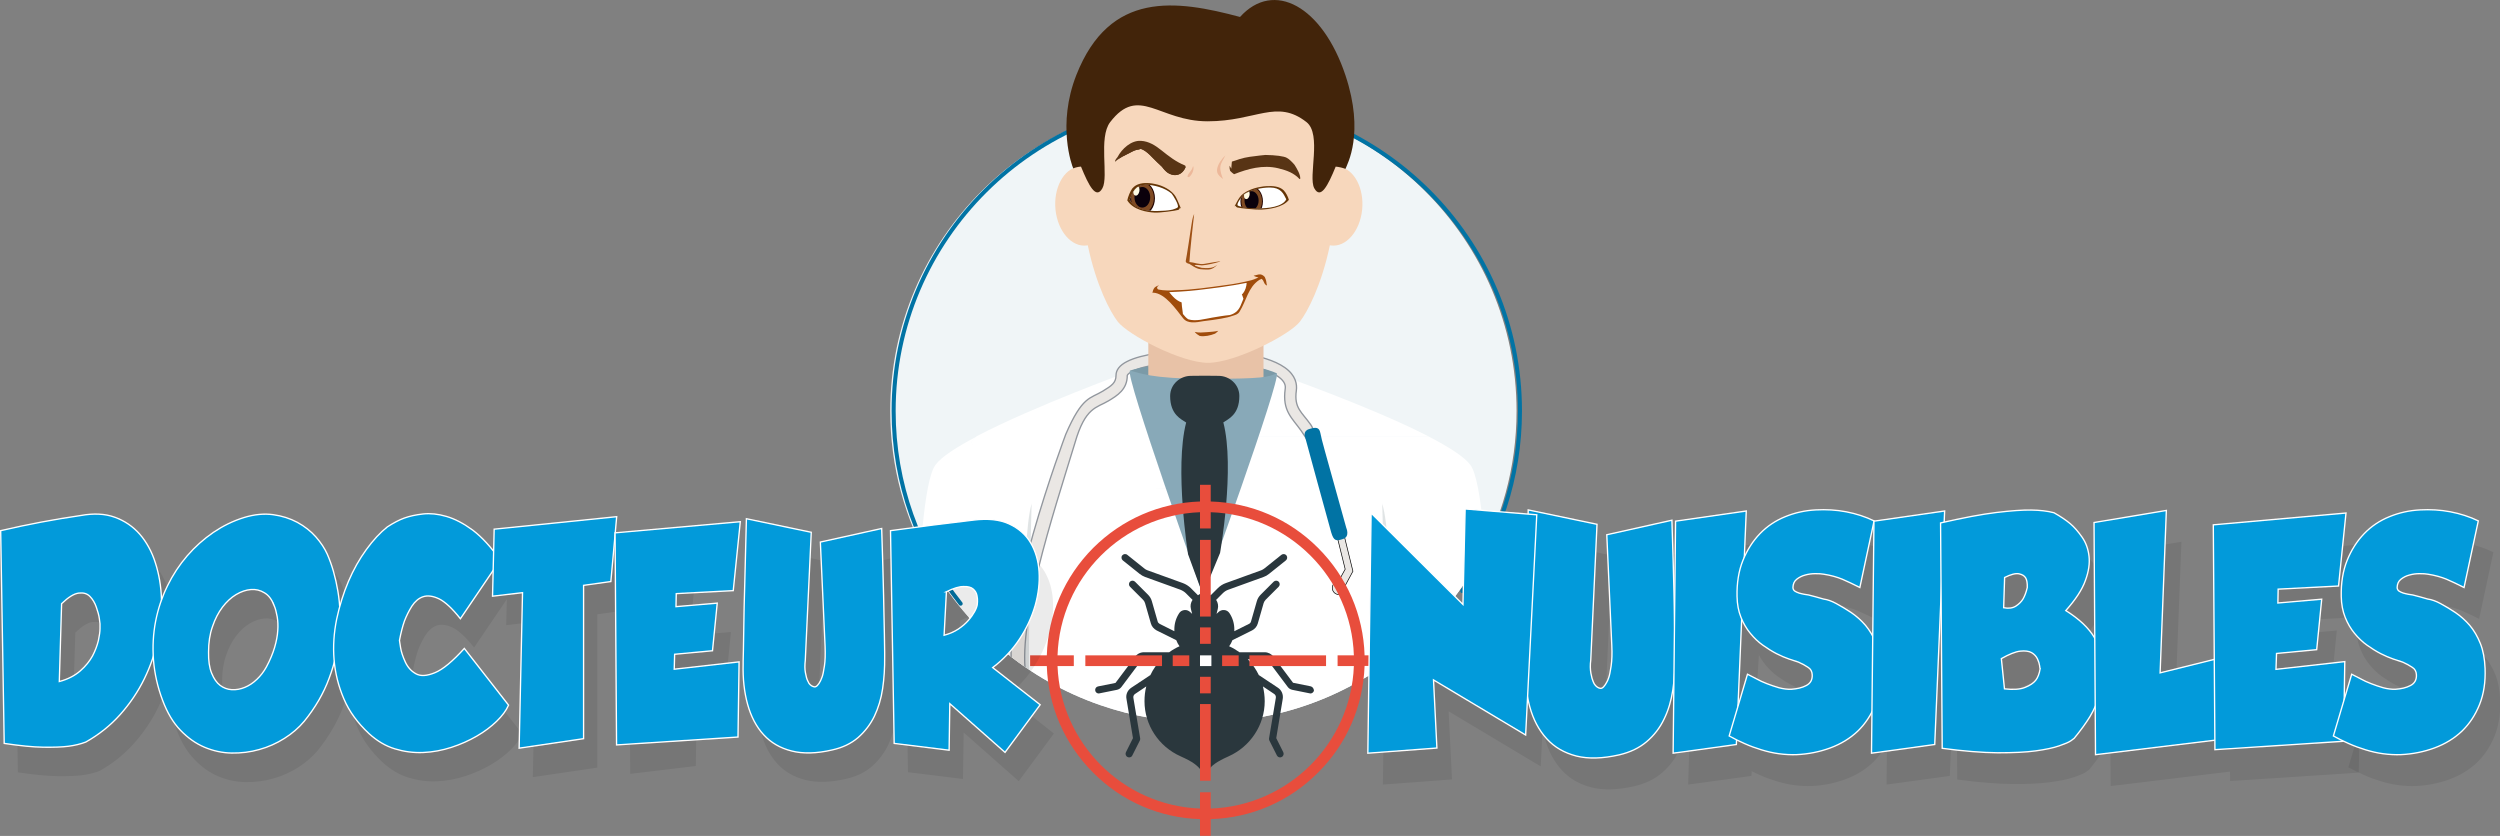 <svg enable-background="new 0 0 1842.5 616.1" viewBox="0 0 1842.5 616.1" xmlns="http://www.w3.org/2000/svg" xmlns:xlink="http://www.w3.org/1999/xlink"><rect x="0" y="0" width="1842.5" height="616.1" fill="#808080" stroke="none"/><clipPath id="a"><path d="m656.1 302.9c0-126.8 103.3-229.5 230.8-229.5s230.8 102.8 230.8 229.5c0 41.6-11.1 80.7-30.6 114.4-30.5 52.6-81.3 92.1-141.8 107.7-18.7 4.8-38.2 7.4-58.4 7.4-26.7 0-52.4-4.5-76.2-12.8-53-18.4-97.2-55.6-124.5-103.4-19.2-33.5-30.1-72.1-30.1-113.3"/></clipPath><clipPath id="b"><path d="m832.6 147.1c2.2-5.6 4.1-10.7 11.7-10.9 6.1-.1 14.4 2.3 19.2 6.5 1 1.2 5.9 8.9 4.4 10.2-.6.6-3.2 1.4-3.8 1.6-3.5.8-7.4.9-11 1-6.7.2-17.6-1.3-20.5-8.4z"/></clipPath><clipPath id="c"><path d="m927.3 153.5c-3.6-.1-7.6-.1-11.1-.8-.6-.1-3.3-.8-3.9-1.2-1.5-1.1 3.4-7.2 4.4-8.2 4.8-3.3 13.3-5.2 19.4-5.1 7.8.1 9.7 4.2 11.9 8.7-2.8 5.6-13.9 6.8-20.7 6.6z"/></clipPath><path d="m656.1 302.9c0-126.8 103.3-229.5 230.8-229.5s230.8 102.8 230.8 229.5c0 41.6-11.1 80.7-30.6 114.4-30.5 52.6-81.3 92.1-141.8 107.7-18.7 4.8-38.2 7.4-58.4 7.4-26.7 0-52.4-4.5-76.2-12.8-53-18.4-97.2-55.6-124.5-103.4-19.2-33.5-30.1-72.1-30.1-113.3" fill="#f0f5f7"/><g clip-path="url(#a)"><path d="m846.2 321.4h206.2z" fill="none"/><path d="m730.7 363.1 128.5-3-13-38.7h206.2c-42.8-22-112-46.1-112-46.1l-45.3 31.7-61.6-33.6s-70.4 25.5-113.5 48l-4.2 4.3z" fill="#fff"/><path d="m1097.4 467.6c-1.5-54.6-5.1-113.1-13.7-124.9-4.4-6-16.2-13.5-31.2-21.2h-206.2l13 38.7-129.7-6.4-13.6-28 4.2-4.3c-14.9 7.8-26.5 15.2-30.8 21.2-8.5 11.7-12.2 69.5-13.7 123.7l106.3 79.9 23.3 23.1h80.4.7 106.5v-16.4z" fill="#fff"/><path d="m754.7 524.9s-2.5-126.3 5.6-153.6c0 0-3.5 123-1.2 153.6z" fill="#c3cbcd" opacity=".5"/><path d="m1024.7 524.9s2.7-126.3-6-153.6c0 0 3.8 123 1.3 153.6z" fill="#c3cbcd" opacity=".5"/><path d="m959.2 317.8c3.2 4.6 6.5 10 9.2 16.7 3 .1.6.2 3.5.2-3.2-9.2-2-16.1-5.9-21.7-6.6-9.4-12.4-12.1-10.6-25.2.6-4.5-.3-11.1-8.5-16.9-15.3-10.8-46.4-12.5-59-12.7-24.3-.4-46.9 2.8-57.4 8.3-5.3 2.7-8 6.2-8 10.2 0 5.4-3.2 7.6-9.8 11.6-9.2 5.6-15 3.5-27.2 31.7 0 0-51.7 137.2-38.1 178.6l9.1 2.3c-7.6-40.6 19.4-120.9 35.7-174.4 7.7-26.7 16-25.8 24.8-31.1 6.5-3.9 13.8-8.4 13.8-18.7 0-.2.6-1.4 3.5-2.9 9.3-4.8 30.7-7.8 53.4-7.4 24.8.4 45.1 4.6 54.4 11.2 5.2 3.7 5.4 6.9 5.1 9-2.3 16.4 5.2 21.5 12 31.2z" fill="#eae7e4" stroke="#91969d" stroke-miterlimit="10"/><path d="m891.5 287.5c-44.7 0-58.8-14.3-58.8-14.3s16.4-6.6 60.9-6.2c30.9.2 47.4 8.1 47.4 8.1s-4.9 12.4-49.5 12.4z" fill="#7b9aa7"/><path d="m846.3 248.9h84.9v43.2h-84.9z" fill="#e8c2a7"/><path d="m941 275.1c-6.5 2.8-9.3 4.1-51.6 4.1-42.4 0-49.5-4.6-56.6-6-4.3 2.3 53.8 165 53.8 165s57.4-157.8 54.4-163.1z" fill="#88a9b8"/><path d="m913.4 291.9c0-8.8-7.5-14.9-15.3-14.9-4.5 0-9.1-.1-10.1-.1h-.1-.1c-1 0-5.6.1-10.1.1-7.8 0-15.3 6.1-15.3 14.9 0 13.9 8.4 17.1 11.8 19.5-8.7 33.5 1.4 97.1 1.4 97.1l10.9 29.7 12.7-30.7s11.1-62.7 2.4-96.2c3.4-2.4 11.8-5.5 11.8-19.4z" fill="#2a373d"/><path d="m985.5 395.6 5.9 23.9-4.7 8.5.8 4.8 3.9-1.2 5.7-10.6-6.6-26.9z" fill="#eae7e4" stroke="#000" stroke-miterlimit="10" stroke-width=".5"/><path d="m961.8 321.9s-1.7-4.3 3.1-5.7c4.7-1.4 7.3-1.6 8.2 2.9 1.7 8.1.9 4.2 19.1 69.9 0 0 2.9 6.5-2.3 8.2-5.2 1.8-6.9 1.5-8.8-4.8-1.8-6.1-19.3-70.5-19.3-70.5z" fill="#0173a4"/><circle cx="986.8" cy="433.3" fill="#eae7e4" r="4.9" stroke="#000" stroke-miterlimit="10" stroke-width=".5"/></g><path d="m708 444.9c-31-39.1-49.4-88.4-49.4-142 0-126.8 103.3-229.5 230.8-229.5s230.8 102.8 230.8 229.5c0 49.4-15.7 95.2-42.5 132.7" fill="none" stroke="#0173a4" stroke-linecap="round" stroke-miterlimit="10" stroke-width="3"/><path d="m986.8 122.8c-.6-.1-1.2-.1-1.8-.1-3.1-93.5-58.1-106.3-94.7-106.3-36.7 0-90.4 12.8-93.5 106.3-.6 0-1.2 0-1.8.1-11.1 1.5-18.7 15.8-17.1 31.8 1.7 16 12 27.8 23.1 26.3.2 0 .5-.1.7-.1 6.2 29.7 16.6 49.2 22.1 56.3 7.6 9.7 46.6 30.3 66.5 30.3 20 0 60.2-20.6 67.7-30.3 5.5-7.1 15.9-26.6 22.1-56.3.2 0 .5.1.7.1 11.1 1.5 21.4-10.2 23.1-26.3 1.6-16-6-30.2-17.1-31.8z" fill="#f7d7bc"/><path d="m885.8 195.6c4.7-.4 9-1.5 13.4-2.8 0 0 .1-.1.1-.1.3-.4-8 1.1-11.9 1.8-3.6.6-7.2-1.1-10.8-1.4.4-8.4 2.9-30 3.5-35.5-1.5 3.3-1.7 6.5-2.3 10-.4 2.8-3.2 21.5-3.9 24.7-.3 1.5 2.3 2.2 2.5 2.1 5.3 3.5 6.7 4.1 10.9 4.2 3.5.1 5.9.6 9.8-3.4-2.2 1.4-3.5 2.9-11.4 2.2-.6-.1-5.3-1.4-5.2-1.9.3-.6 4.9.1 5.3.1z" fill="#9e5116"/><path d="m954.1 121.5c-1.6-1.9-4-4.3-5.6-5.1-2-1.3-8.6-2.1-15.9-2.2-1.3.1-2.6.2-3.9.4-5 .6-10.2 1.1-15 2.6-1.9.6-3.8 1.4-5.8 1.9-.2 1.5-.4 4.5-.4 5.2-.1-.1-.1-.2-.2-.3-.3-.6-.7-1.3-1.1-1.9-.1 1.3 0 2.6.4 3.8.9.9 1.8 1.8 2.9 2.5 10.2-4 21.2-7.1 32.5-4.4 6.6 1.6 11.6 3.5 15.8 8 .2-.1.4-.2.5-.3.1-3.2-2.4-7.3-4.2-10.2z" fill="#583415"/><path d="m899.4 123.1c.2-3.1 2.5-5.8 3.7-8.6-2.6 2.6-5.6 6.4-6.1 10.2-.5 3.5 1.9 5.3 4.4 7.3-1.1-2.9-2.2-5.7-2-8.9z" fill="#edb89a"/><path d="m832.3 147.4c.1-.4-.1-.9-.5-1.2 1.6-3.7 4.2-7.5 7.6-8.7 4.4-1.6 9.5-1.3 14-.3 8.2 1.7 11.9 6.9 15.4 13.4.3 3.4-.9 3.9-4.5 4.3s-7.3.7-11 .5c-2.3-.1-13.8-1.4-18.8-4.3 0-.1 0-.1-.1-.2-.3-.7-2-2.1-2.2-3 .1-.3.1-.4.1-.5z" fill="#fbd0b4"/><path d="m830.8 147.7c4.4 7.1 14.6 8.7 20.2 9 3.5.2 15.2-1.3 17.4-2 .1 0 .1-.1.2-.1.6-.4.9-1 .9-1.6.1.2 1 .9.8.5-1.3-2.8-2.3-5.8-3.8-8.5-2.9-4.9-9.5-8.3-15.3-9.4-1.3-.3-2.7-.5-4-.6-4.6-.4-9.7.2-12.7 3.9-1.5 2-3.2 6.1-3.7 8.8z" fill="#653506"/><path d="m832.6 147.1c2.2-5.6 4.1-10.7 11.7-10.9 6.1-.1 14.4 2.3 19.2 6.5 1 1.2 5.9 8.9 4.4 10.2-.6.6-3.2 1.4-3.8 1.6-3.5.8-7.4.9-11 1-6.7.2-17.6-1.3-20.5-8.4z" fill="#fff"/><g clip-path="url(#b)"><ellipse cx="842" cy="146.1" fill="#220300" rx="9.2" ry="12.1"/><ellipse cx="842" cy="145.9" fill="#7f4a23" rx="8.4" ry="11.1"/><ellipse cx="841.9" cy="145.4" fill="#0a000b" rx="5.8" ry="7.6"/><ellipse cx="837.6" cy="140.4" fill="#fffae2" rx="3.5" ry="2.2" transform="matrix(.216 -.976 .976 .216 519.582 927.885)"/><g fill="#7f4a23"><path d="m846.5 151.5c-5.5 5.9-10.9 1.3-11.1-5.5 0-.2-1.2.9-1.2 1 .3 3.8 1.8 7.2 5.4 8.8 3.1 1.4 6-.6 7.7-3 .1-.3-.6-1.4-.8-1.3z"/><path d="m848.5 142.3s1 4.4-1.2 8.2l.8.5c0-.1 2.7-3.6.4-8.7z"/></g></g><path d="m948.8 147.5c-.2.7-1.9 1.8-2.3 2.4-.1.1-.1.1-.1.2-5.1 2.4-16.7 3.4-19 3.4-3.7.2-7.4-.1-11.1-.4-3.6-.3-4.8-.7-4.5-3.4 3.6-5.1 7.3-9.3 15.6-10.6 4.6-.8 9.7-1 14.2.3 3.5 1 6 4 7.7 6.9-.3.3-.6.7-.5 1z" fill="#fbd0b4"/><path d="m946.1 140.3c-3-3-8.1-3.4-12.8-3.1-1.4.1-2.8.2-4.1.5-5.8.9-12.5 3.6-15.4 7.5-1.6 2.1-2.6 4.5-3.9 6.8-.1.2.7-.3.8-.4 0 .5.3.9.9 1.2.1 0 .1.1.2.1 2.2.6 14.1 1.8 17.6 1.6 5.7-.3 16-1.5 20.5-7.2-.5-2.1-2.2-5.4-3.8-7z" fill="#653506"/><path d="m927.3 153.5c-3.6-.1-7.6-.1-11.1-.8-.6-.1-3.3-.8-3.9-1.2-1.5-1.1 3.4-7.2 4.4-8.2 4.8-3.3 13.3-5.2 19.4-5.1 7.8.1 9.7 4.2 11.9 8.7-2.8 5.6-13.9 6.8-20.7 6.6z" fill="#fff"/><g clip-path="url(#c)"><ellipse cx="922.5" cy="148.4" fill="#220300" rx="8.3" ry="11"/><ellipse cx="922.5" cy="148.2" fill="#7f4a23" rx="7.6" ry="10.1"/><ellipse cx="922.4" cy="147.8" fill="#0a000b" rx="5.2" ry="6.9"/><ellipse cx="918.6" cy="143.3" fill="#fffae2" rx="3.2" ry="2" transform="matrix(.217 -.976 .976 .217 579.731 1009.023)"/><g fill="#7f4a23"><path d="m926.7 153.4c-5 5.3-9.9 1.2-10.1-5 0-.2-1.1.8-1.1 1 .2 3.4 1.6 6.5 4.9 8 2.8 1.2 5.4-.6 7-2.8.1-.3-.6-1.4-.7-1.2z"/><path d="m928.4 145s.9 4-1.1 7.4l.7.4c.1 0 2.6-3.1.4-7.8z"/></g></g><path d="m873.2 121.9c-6.6-2.7-11.7-6.7-17.2-11.1-4.5-3.6-9.3-6.7-15.2-7-7.1-.4-13.9 5.7-17.2 12-.7.8-1.4 1.7-1.8 2.8-.1.2 0 .4.1.5 3-2.9 7.1-4.6 10.8-6.5 1.9-1 4.2-2.3 6.5-2.4.5-.2 1-.3 1.5-.5 4.6 1.4 9 7.1 12.1 9.9 1.1 1 2.3 2.2 3.5 3.3 1.6 2.1 3.3 4.1 5.4 5.1 5 2.5 9.7.5 11.9-4.5.3-.5.3-1.3-.4-1.6z" fill="#583415"/><path d="m864.7 125.5c-4-.8-8.1-6.9-10.8-9.6-5.8-5.8-11.9-10.9-20.1-6.2-4.4 2.5-8.2 5.8-11.8 9.3v.1c3-2.9 7.1-4.6 10.8-6.5 1.9-1 4.2-2.3 6.5-2.4.5-.2 1-.3 1.5-.5 4.6 1.4 9 7.1 12.1 9.9 1.1 1 2.3 2.2 3.5 3.3 1.6 2.1 3.3 4.1 5.4 5.1 5 2.5 9.7.5 11.9-4.5.1-.2.1-.3.1-.5-2.9 1.6-5.7 3.2-9.1 2.5z" fill="#583415"/><path d="m879.5 122.7c-.1-.2-.4.1-.4.2-.5 2.7-3 4.2-3.8 6.6-.1.3-.2.7.1.9.1 0 .1.1.2.1.3.1.7 0 1-.2 1.9-1.6 3.5-5 2.9-7.6z" fill="#edb89a"/><path d="m932.8 205.8c-.2-.6-.5-1.1-.7-1.7-1.3-1.4-2.7-2.2-4.6-1.8-.8.2-2.2.6-3.6.9.9.6 2.7 1.1 3.2 1.2.1 0 .3.1.4.1-2 1-4.7 1.9-5.2 2-6.2 1.6-12.6 2.8-18.9 3.6-11.9 1.6-24.7 3.6-37.1 3.8-4.2.3-8.5.3-12.5-.5-.9-.2-1.4-1.5-.7-2.2.4-.3.7-.7 1.1-1-1.2.4-2.3.9-3.3 1.8-.9 1.1-1.4 2.5-1.5 4 .2-.1.4-.2.6-.3 8.9.5 17 12.7 21.9 18.8 3.4 4.3 9.3 3.2 15 2.2 9.5-1.1 17.8-2.5 21.1-3.8 2.5-.8 4.2-1.1 5.5-3.1 5.1-8.1 6.3-18.1 14.6-23.5.6-.2 1.1-.5 1.6-.8.5.3.9.7 1.2 1.2.8 1.5 1 3 2.8 3.7h.1c-.5-1.5-.4-3.1-1-4.6z" fill="#a04c0b"/><path d="m911.5 214.5c-4 1-8 1.5-12.1 2.2-9.5 1.6-18.9 3.4-28.4 4.5-.4 3.1.4 6.1.7 9.2 0 .3.1.6.1 1 1.2 1.5 2.4 2.9 3.9 3.9 5.6 1.8 12.1-.3 17.6-1.2 4.3-.7 8.6-1.5 13-1.9 3.3-.9 6.1-2.7 7.9-6.7.7-1.7 1.5-3.5 2.2-5.3-.9-3.4-2.4-6.3-4.9-5.7z" fill="#fff"/><path d="m875.5 223.7c7.1.2 14.3 0 21.2-1.3 3.3-.6 6.6-1.3 9.8-2.2 2.9-.8 7.6-1.5 9.6-4 1.7-2.2 2.5-4.9 2.7-7.7-.3 0-.6.1-.8.1-11.6 2.3-22.9 3.7-34.6 5.1-3.5.4-12 1.3-21.7 1.6 3.6 4.6 7.1 8.2 13.8 8.4z" fill="#fff"/><path d="m889.6 244.8c-3.1.2-6.2.6-9.1-.2 1 1.3 2.3 2.2 3.7 3 3.5.6 7.8-.3 11.3-1.7.9-.6 1.7-1.4 2.4-2.1-2.6.6-5.4.8-8.3 1z" fill="#a04c0b"/><path d="m991.6 55.5c-17-51-52.9-70.5-77.7-43-47.1-12.6-96-19.6-120.6 42.7-14.5 36.8-3.2 67.2-2.3 68.9 1.7-.7 3.6-1.2 5.7-1.3 5.7 14 11.1 24.5 15.8 15.9s-3.1-37.2 5.7-48.7c21.1-27.5 35.8-.6 71.8-.6 35.9 0 50.8-16.7 72.9.6 11.4 9 1.1 40.2 5.7 48.7 4.7 8.6 10.1-1.9 15.8-15.9 2.3.2 5.4.9 7.2 1.7 1.2-3.3 14.3-26.1 0-69z" fill="#42240a"/><path d="m965.9 505.8-12.9-2.6s-.1 0-.1-.1l-14.3-19.1c-1.5-2-4-3.3-6.5-3.3h-18.6c-2.4-1.7-4.9-3.2-7.6-4.4 1-1.4 1.8-2.9 2.4-4.5l14.5-7.2c2-1 3.6-2.9 4.2-5.1l4.3-15c.3-.9.8-1.8 1.5-2.5l9.6-9.6c1-1 1-2.7 0-3.7s-2.7-1-3.7 0l-9.6 9.6c-1.3 1.3-2.3 2.9-2.8 4.7l-4.3 15c-.2.8-.8 1.5-1.5 1.8l-10.8 5.4c0-.5 0-.9 0-1.4 0-4.2-1.2-8.3-3.5-11.8-.9-1.4-2.3-2.3-3.9-2.4-1.7-.2-3.3.5-4.5 1.7-.4.4-.8.8-1.2 1.1l.9-3.6c.6-2.3.1-4.8-1.2-6.7l4.9-4.9c1.2-1.2 2.6-2.1 4.1-2.6l26-9.4c1.4-.5 2.7-1.2 3.9-2.2l12.5-10c1.1-.9 1.3-2.5.4-3.7-.9-1.1-2.5-1.3-3.7-.4l-12.5 10c-.7.6-1.5 1-2.4 1.4l-26 9.4c-2.3.8-4.3 2.1-6 3.8l-5.2 5.2-1.7-1.1c-1.8-1.2-4.2-1.2-6 0l-1.7 1.1-5.2-5.2c-1.7-1.7-3.8-3-6-3.8l-26-9.4c-.9-.3-1.7-.8-2.4-1.4l-12.5-10c-1.1-.9-2.8-.7-3.7.4s-.7 2.8.4 3.7l12.5 10c1.2.9 2.5 1.7 3.9 2.2l26 9.4c1.5.6 3 1.5 4.1 2.6l4.9 4.9c-1.3 1.9-1.8 4.3-1.2 6.7l.9 3.6c-.4-.3-.8-.7-1.2-1.1-1.2-1.2-2.8-1.9-4.5-1.7-1.6.2-3.1 1-3.9 2.4-2.3 3.5-3.5 7.6-3.5 11.8v1.4l-10.8-5.4c-.7-.4-1.3-1-1.5-1.8l-4.3-15c-.5-1.8-1.5-3.4-2.8-4.7l-9.6-9.6c-1-1-2.7-1-3.7 0s-1 2.7 0 3.7l9.6 9.6c.7.7 1.2 1.5 1.5 2.5l4.3 15c.6 2.2 2.2 4 4.2 5.1l14.5 7.2c.6 1.6 1.4 3.1 2.4 4.5-2.7 1.2-5.3 2.7-7.6 4.4h-18.6c-2.6 0-5 1.2-6.5 3.3l-14.4 19.2s-.1.1-.1.1l-12.9 2.6c-1.4.3-2.3 1.7-2 3.1.2 1.2 1.3 2.1 2.6 2.1.2 0 .3 0 .5-.1l12.9-2.6c1.3-.3 2.5-1 3.3-2.1l14.4-19.2c.6-.7 1.4-1.2 2.4-1.2h12.6c-3.3 3.4-6.1 7.4-8.1 11.7-.1.1-.3.1-.4.2l-13.7 9.1c-2.7 1.8-4.1 5-3.5 8.1l4.8 29-5.2 10.4c-.6 1.3-.1 2.9 1.2 3.5.4.2.8.3 1.2.3 1 0 1.9-.5 2.3-1.4l5.6-11.1c.2-.5.3-1.1.2-1.6l-5-29.8c-.2-1.1.3-2.3 1.3-2.9l8.2-5.5c-.9 3.5-1.3 7.1-1.3 10.9 0 17.4 10.4 33.4 26.6 40.6 8.7 3.9 12.5 6.6 15.6 11 .5.7 1.3 1.1 2.1 1.1s1.6-.4 2.1-1.1c3.1-4.4 6.9-7.1 15.6-11 16.1-7.2 26.6-23.2 26.6-40.6 0-3.7-.5-7.4-1.3-10.9l8.2 5.5c1 .6 1.5 1.8 1.3 2.9l-5 29.8c-.1.5 0 1.1.2 1.6l5.6 11.1c.5.9 1.4 1.4 2.3 1.4.4 0 .8-.1 1.2-.3 1.3-.6 1.8-2.2 1.2-3.5l-5.2-10.4 4.8-29c.5-3.2-.9-6.4-3.5-8.1l-13.7-9.1c-.1-.1-.2-.1-.4-.2-2.1-4.3-4.8-8.3-8.1-11.7h12.6c.9 0 1.8.4 2.4 1.2l14.4 19.2c.8 1.1 2 1.8 3.3 2.1l12.9 2.6c.2 0 .3.1.5.1 1.2 0 2.3-.9 2.6-2.1-.1-1.5-1-2.9-2.5-3.2z" fill="#2a373d"/><path d="m1018 483h-12.3c-.9-29.9-13-57.9-34.3-79.2-21.2-21.2-49.2-33.3-79.1-34.2v-12.3h-7.9v12.3c-29.7 1-57.5 13.1-78.7 34.2-21.2 21.3-33.3 49.3-34.2 79.2h-12.3v7.9h12.3c1 29.7 13.1 57.5 34.2 78.6 21.1 21.2 48.9 33.2 78.7 34.2v12.3h7.9v-12.3c29.9-.9 57.9-13 79.1-34.3 21.2-21.1 33.2-48.9 34.3-78.6h12.3zm-125.7 112.9v-12h-7.9v12c-56.9-2.2-102.8-48.1-105-105h12v-7.9h-12c1.9-57.2 47.9-103.3 105-105.5v12h7.9v-12c57.3 1.9 103.6 48.2 105.5 105.5h-12v7.9h12c-2.2 57.1-48.4 103-105.5 105z" fill="#e84d3c"/><path d="m864.3 483h12.2v7.9h-12.2z" fill="#e84d3c"/><path d="m900.7 483h12.2v7.9h-12.2z" fill="#e84d3c"/><path d="m884.4 462.4h7.9v12.1h-7.9z" fill="#e84d3c"/><path d="m884.4 498.8h7.9v12.2h-7.9z" fill="#e84d3c"/><path d="m884.4 483h8.4v7.9h-8.4z" fill="#fff"/><path d="m920.8 483h56.5v7.9h-56.5z" fill="#e84d3c"/><path d="m884.4 397.9h7.9v56.5h-7.9z" fill="#e84d3c"/><path d="m799.9 483h56.5v7.9h-56.5z" fill="#e84d3c"/><path d="m884.4 518.9h7.9v56.5h-7.9z" fill="#e84d3c"/><path d="m1809.5 467.8c3.7 2 7.4 4.3 11.3 6.8 3.8 2.6 7.3 5.7 10.5 9.4 3.1 3.7 5.7 8.1 7.8 13.3s3.2 11.3 3.5 18.4c.4 10.1-1 19-4.1 26.7s-7.4 14.2-13 19.6c-5.6 5.3-12.3 9.4-20.1 12.3s-16.2 4.6-25.2 5c-4.1.1-8.4-.1-12.8-.7s-8.7-1.6-12.9-2.9c-4.3-1.3-8.4-2.8-12.4-4.6s-7.8-3.7-11.3-5.6l13.5-45.5c1.8.9 3.9 2 6.4 3.3s5.1 2.6 8 3.7c2.8 1.1 5.8 2.1 8.9 3 3.1.8 6.1 1.2 9 1.1 4.4-.3 8.1-1.2 11.1-2.8s4.5-4.2 4.3-7.9c-.1-2.4-1.2-4.3-3.1-5.5-1.9-1.3-4.3-2.6-7-3.8-1.8-.6-4.1-1.3-7-2.3s-6-2.3-9.3-4-6.6-3.8-10-6.2-6.4-5.3-9.2-8.7-5.1-7.3-6.9-11.8-2.8-9.6-2.9-15.4c-.2-9.9 1.2-18.8 4.3-26.5s7.3-14.3 12.6-19.8 11.5-9.6 18.6-12.5 14.6-4.6 22.7-5c7.4-.4 14.8 0 22.2 1.4 7.3 1.4 14.2 3.6 20.6 6.7l-10.5 49.1c-4.7-2.4-9-4.4-12.9-6.1-3.9-1.6-8.5-2.9-13.6-3.7-1.5-.3-3.6-.4-6.2-.4-2.5 0-4.9.3-7.4 1-2.4.6-4.5 1.7-6.3 3.1s-2.7 3.4-2.8 6c0 1.1.5 2 1.3 2.7.9.6 1.9 1.1 3.2 1.5 1.2.4 2.5.6 3.8.9 1.3.2 2.4.4 3.2.5 3.4.9 7.1 1.8 11 3 2.9.4 6 1.6 9.1 3.2z" opacity=".08"/><g opacity=".08"><path d="m10.6 412.4c20.2-4.7 39.9-8.4 59.2-11.2 9.4-1.7 17.7-1.3 24.9 1.3s13.4 6.8 18.4 12.5c5 5.8 8.9 12.8 11.5 21.1 2.7 8.3 4.2 17.2 4.5 26.7s-.5 19.3-2.6 29.4-5.4 19.9-10 29.3-10.5 18.2-17.7 26.3-15.7 14.9-25.5 20.4c-3.9 1.5-8.2 2.5-12.8 3.1s-10.8.8-18.5.7-17.3-1.1-28.8-2.8zm43.1 111.2c6.4-1.7 11.5-4.4 15.5-7.9s6.9-7.2 9-11c2-3.8 3.4-7.6 4.3-11.3.8-3.7 1.3-6.7 1.3-8.8 0-2.3 0-3.5 0-3.6 0-.3-.2-1.6-.5-3.9s-1.1-5.1-2.2-8.3-2.7-5.9-4.7-7.9c-2-2.1-4.7-2.9-8.2-2.5s-7.7 3-12.7 7.8z"/><path d="m234.3 552.9c-4 4.8-8.9 9-14.6 12.7-5.7 3.6-11.9 6.4-18.5 8.2-6.6 1.9-13.4 2.7-20.3 2.6-7-.1-13.7-1.6-20.1-4.3s-12.3-6.9-17.6-12.5c-5.4-5.6-9.7-12.9-13.1-21.9-3.8-10-6-20-6.8-29.9-.7-9.9-.2-19.4 1.6-28.6s4.7-17.8 8.7-26 8.9-15.6 14.6-22.2 12.1-12.3 19.2-17.2c7.1-4.8 14.6-8.5 22.7-11 7.6-2.3 14.7-3 21.3-2.1s12.6 2.8 18 5.7c5.3 2.9 9.9 6.5 13.6 10.7s6.5 8.5 8.4 12.7c3.5 8 6 17.1 7.8 27.2 1.7 10.1 2.1 20.6 1.2 31.4s-3.5 21.8-7.6 32.8c-4.3 11.1-10.4 21.6-18.5 31.7zm-22.3-85.5c-1.7-4.3-4-7.4-7.1-9.2-3.1-1.9-6.4-2.7-10-2.4s-7.2 1.5-10.9 3.7-7 5.3-10 9.2-5.5 8.7-7.4 14.3c-2 5.6-2.9 11.8-2.9 18.7-.1 6.4.6 11.6 2.3 15.7 1.6 4 3.7 7 6.2 8.9s5.4 3 8.6 3.2 6.4-.4 9.6-1.7 6.2-3.3 9-5.9 5.1-5.7 7-9.1c2.8-5.2 4.8-10.1 6.1-14.6s2.1-8.6 2.3-12.3c.3-3.7.1-7.2-.4-10.2-.6-3.2-1.4-5.9-2.4-8.3z"/><path d="m378.7 434-29.3 43.2c-6-7.6-11.3-12.5-15.8-14.7-4.5-2.1-8.4-2.6-11.7-1.5s-6 3.5-8.3 7c-2.2 3.5-4 7.2-5.4 10.8-1.3 3.7-2.6 8.5-3.7 14.4 0 .3.3 2 .8 5.2s1.7 6.8 3.5 10.7 4.5 6.9 7.9 8.7c3.4 1.9 8 1.6 13.9-.8s13.1-8.4 21.7-17.9l32.6 41.8c-1.7 3.9-4.6 7.8-8.7 11.8s-9 7.7-14.7 11-11.9 6.1-18.7 8.3-13.7 3.5-20.8 3.8-14-.6-20.9-2.7-13.2-5.9-19-11.2c-8.4-7.8-14.6-16.3-18.6-25.7s-6.4-19-7.2-28.9-.1-19.8 1.9-29.7c2.1-9.9 5-19.2 8.7-27.9s8.1-16.5 13.2-23.5 10.2-12.5 15.5-16.7c4.5-2.9 8.6-5.1 12.5-6.5s8.5-2.4 13.8-3 11 0 17.2 1.8 12.7 5.2 19.4 10.1c6.8 5.2 13.5 12.5 20.2 22.1z"/><path d="m460.3 449.9-20.1 2.8v113l-47.5 7 2.5-114.6-22.1 2.6 1.2-49.4 90.3-9.2z"/><path d="m463.3 414 51.2-8.2-5.2 50.8-.8 2.2-.2 9.6 30.4-2.6-3.5 35.1-27.9 2.6-.3 11 6.6-5.4-.8 55.4-48.3 5.8z"/><path d="m659.9 410.8c.7 20.5 1.1 36.9 1.4 49.4.3 12.4.5 22 .6 28.7s.2 11.1.2 13.2v3.2c.1 8.2-.4 16-1.5 23.5s-3.2 14.3-6.1 20.4c-3 6.1-7 11.3-12 15.7-5.1 4.4-11.4 7.4-19 9.1-11.6 2.7-21.6 2.9-29.9.8-8.4-2.1-15.3-6.1-20.7-12s-9.3-13.3-11.8-22.4c-2.5-9-3.6-19-3.3-29.8 0-.1 0-.8 0-2 0-1.3.1-4.1.2-8.4s.2-10.3.3-18.1.3-18.1.7-31.1c.3-13 .7-28.8 1.2-47.4l47.8 10-4.4 94.3c-.4 3.5-.4 6.6.1 9.2.5 2.7 1 4.6 1.6 5.8s.9 1.9 1 2c1.1 1.5 2.4 2.3 3.9 2.6 1.4.3 3.1-1.3 4.8-4.8.1-.1.4-1 1-2.5s1.1-4.3 1.7-8.1c.6-3.9.7-8.6.5-14.2l-3.5-77.1z"/><path d="m776.7 540.6-25.9 35.1-40.6-35.9-.5 34.3-40.5-5-2.7-156.8c21.2-2.9 41.6-5.6 61.2-7.8 10.5-1.3 19.2-.4 26.2 2.8s12.3 7.9 15.9 13.9c3.6 6.1 5.7 13.2 6.2 21.3s-.5 16.4-2.9 24.9c-2.5 8.5-6.3 16.8-11.6 24.8s-11.9 15-19.7 20.9zm-69.1-83.3-1.7 32.1c4-1.1 7.5-2.6 10.5-4.6s5.4-4.1 7.4-6.4 3.5-4.5 4.6-6.5c1.1-2.1 1.7-3.7 1.9-4.9 0-.1.1-.9.2-2.2s0-3-.4-4.8c-.4-1.9-1.3-3.4-2.8-4.7s-3.8-1.9-6.9-1.8c-3.2 0-7.5 1.3-12.8 3.8z"/><path d="m1021.6 401.2 67.7 67.4 1.6-70.4 52.8 4.3-8.2 162.3-67.9-40.6 2.5 50.2-50.9 3.8z"/><path d="m1243.3 406.5c.7 21.7 1.2 39.1 1.5 52.3s.5 23.3.6 30.4.2 11.8.2 14v3.4c.1 8.6-.4 16.9-1.6 24.9-1.2 7.9-3.3 15.1-6.5 21.6-3.1 6.5-7.4 12-12.8 16.6s-12.1 7.8-20.1 9.7c-12.3 2.8-22.9 3.1-31.7.9-8.9-2.3-16.2-6.5-21.9-12.8-5.7-6.2-9.9-14.1-12.5-23.7s-3.8-20.1-3.5-31.6c0-.1 0-.8 0-2.1 0-1.4.1-4.4.2-8.9s.2-10.9.3-19.1.4-19.2.7-33c.4-13.7.8-30.5 1.2-50.2l50.7 10.6-4.6 100c-.5 3.7-.5 6.9.1 9.8.5 2.8 1.1 4.9 1.7 6.2s.9 2 1.1 2.1c1.2 1.6 2.5 2.5 4.1 2.8 1.5.3 3.2-1.4 5.1-5.1.1-.1.5-1 1.1-2.7.6-1.6 1.2-4.5 1.8-8.6s.8-9.1.5-15.1l-3.7-81.7z"/><path d="m1301.4 399.7-10.6 172.1-46.6 6.4 5.1-171z"/><path d="m1364.2 467.8c3.7 2 7.4 4.3 11.3 6.8 3.8 2.6 7.3 5.7 10.5 9.4 3.1 3.7 5.7 8.1 7.8 13.3s3.2 11.3 3.5 18.4c.4 10.1-1 19-4.1 26.7s-7.4 14.2-13 19.6c-5.6 5.3-12.3 9.4-20.1 12.3s-16.2 4.6-25.2 5c-4.1.1-8.4-.1-12.8-.7s-8.7-1.6-12.9-2.9c-4.3-1.3-8.4-2.8-12.4-4.6s-7.8-3.7-11.3-5.6l13.5-45.5c1.8.9 3.9 2 6.4 3.3s5.1 2.6 8 3.7c2.8 1.1 5.8 2.1 8.9 3 3.1.8 6.1 1.2 9 1.1 4.4-.3 8.1-1.2 11.1-2.8s4.5-4.2 4.3-7.9c-.1-2.4-1.2-4.3-3.1-5.5-1.9-1.3-4.3-2.6-7-3.8-1.8-.6-4.1-1.3-7-2.3s-6-2.3-9.3-4-6.6-3.8-10-6.2-6.4-5.3-9.2-8.7-5.1-7.3-6.9-11.8-2.8-9.6-2.9-15.4c-.2-9.9 1.2-18.8 4.3-26.5s7.3-14.3 12.6-19.8 11.5-9.6 18.6-12.5 14.6-4.6 22.7-5c7.4-.4 14.8 0 22.2 1.4 7.3 1.4 14.2 3.6 20.6 6.7l-10.5 49.1c-4.7-2.4-9-4.4-12.9-6.1-3.9-1.6-8.5-2.9-13.7-3.7-1.5-.3-3.6-.4-6.2-.4-2.5 0-4.9.3-7.4 1-2.4.6-4.5 1.7-6.3 3.1s-2.7 3.4-2.8 6c0 1.1.5 2 1.3 2.7.9.6 1.9 1.1 3.2 1.5 1.2.4 2.5.6 3.8.9 1.3.2 2.4.4 3.2.5 3.4.9 7.1 1.8 11 3 2.9.4 6.1 1.6 9.2 3.2z"/><path d="m1444.3 399.7-7.3 172.1-46.6 6.4 1.8-171z"/><path d="m1441.3 408.4c16.7-3.8 30.4-6.4 41.2-7.7s19.3-1.9 25.6-1.8 11.9.7 16.8 2c4.8 2.7 8.8 5.3 11.9 8 3.1 2.6 6 6 8.8 10s4.5 8.7 5.1 14-.2 11.3-2.7 18c-2.4 6.7-7.2 14-14.4 22.1 9.9 6.2 17 12.9 21.2 20.1s6.5 14.2 6.9 21.2c.4 6.9-.5 13.6-2.7 20s-4.7 12-7.6 16.8-6.8 10.1-11.6 16c-.1.1-.9.7-2.4 1.8s-4.4 2.3-8.7 3.8-10.1 2.7-17.3 3.7-16.5 1.5-28 1.4-25.1-1.2-40.9-3.3zm73 105.3c-.2-1.4-.7-3.1-1.6-5s-2.3-3.4-4.3-4.6c-2-1.1-4.8-1.5-8.4-1.1s-8.2 2.3-13.9 5.5l2.3 22.3c6.5.7 11.6.4 15.2-1.1 3.6-1.4 6.2-3.2 7.8-5.2s2.7-4.9 3.3-8.6c-.2 0-.3-.8-.4-2.2zm-10.3-64.7c-.9-1.5-2.5-2.5-4.9-3s-5.9.4-10.6 2.7l-.7 22.3c3.7.7 6.6.3 9-1.2 2.3-1.5 4.1-3.3 5.3-5.3 1.2-2.1 2.3-4.9 3.1-8.4 0-3.3-.3-5.6-1.2-7.1z"/><path d="m1554.4 408.2 53.3-8.9-4.6 119.7 43.4-10.8 2.1 59.8-93 11.3z"/><path d="m1642.3 409.9 97.8-8.7-5.5 53.8-44.5 2.3-.2 10.2 32.3-2.8-3.7 37.2-29.6 2.8-.3 11.7 50.7-5.7-.9 58.7-94.8 6.2z"/></g><g fill="#029ada" stroke="#fff" stroke-miterlimit="10"><path d="m.5 391.1c20.2-4.7 39.9-8.4 59.2-11.2 9.4-1.7 17.7-1.3 24.9 1.3s13.4 6.8 18.4 12.5c5 5.8 8.9 12.8 11.5 21.1 2.7 8.3 4.2 17.2 4.5 26.7s-.5 19.3-2.6 29.4-5.4 19.9-10 29.3-10.5 18.2-17.7 26.3-15.7 14.9-25.5 20.4c-3.9 1.5-8.2 2.5-12.8 3.1s-10.8.8-18.5.7-17.3-1.1-28.8-2.8zm43.2 111.2c6.4-1.7 11.5-4.4 15.5-7.9s6.9-7.2 9-11c2-3.8 3.4-7.6 4.3-11.3.8-3.7 1.2-6.7 1.2-8.8 0-2.3 0-3.5 0-3.6 0-.3-.2-1.6-.5-3.9s-1.1-5.1-2.2-8.3-2.7-5.9-4.7-7.9c-2-2.1-4.7-2.9-8.2-2.5s-7.7 3-12.7 7.8z"/><path d="m224.2 531.6c-4 4.8-8.9 9-14.6 12.6s-11.9 6.4-18.5 8.2c-6.6 1.9-13.4 2.7-20.3 2.6-7-.1-13.7-1.6-20.1-4.3s-12.3-6.9-17.7-12.5-9.7-12.9-13.1-21.9c-3.8-10-6-20-6.8-29.9-.7-9.9-.2-19.4 1.6-28.6s4.7-17.8 8.7-26 8.9-15.6 14.6-22.2 12.1-12.3 19.2-17.2c7.1-4.8 14.6-8.5 22.7-11 7.6-2.3 14.7-3 21.3-2.1s12.6 2.8 18 5.7c5.3 2.9 9.9 6.5 13.6 10.7s6.5 8.5 8.4 12.7c3.5 8 6.1 17.1 7.8 27.2s2.1 20.6 1.2 31.4c-1 10.8-3.5 21.8-7.6 32.8-4.1 11.2-10.3 21.8-18.4 31.8zm-22.2-85.5c-1.7-4.3-4-7.4-7.1-9.2-3.1-1.9-6.4-2.7-10-2.4s-7.2 1.5-10.9 3.7-7 5.3-10 9.2c-3 4-5.5 8.7-7.4 14.4-2 5.6-2.9 11.8-2.9 18.7-.1 6.4.6 11.6 2.3 15.7 1.6 4 3.7 7 6.2 8.9s5.4 3 8.6 3.2 6.4-.4 9.6-1.7 6.2-3.3 8.9-5.9c2.8-2.6 5.1-5.7 7-9.1 2.8-5.2 4.8-10.1 6.1-14.5 1.3-4.5 2.1-8.6 2.3-12.3.3-3.7.1-7.2-.4-10.2-.6-3.3-1.3-6.1-2.3-8.5z"/><path d="m368.6 412.8-29.3 43.2c-6-7.6-11.3-12.5-15.8-14.7-4.5-2.1-8.4-2.6-11.7-1.5s-6 3.5-8.3 7c-2.2 3.5-4 7.2-5.4 10.8-1.3 3.7-2.6 8.5-3.7 14.4 0 .3.3 2 .8 5.2s1.7 6.8 3.5 10.7 4.5 6.9 7.9 8.7c3.4 1.9 8 1.6 13.9-.8s13.1-8.4 21.7-17.9l32.6 41.8c-1.7 3.9-4.6 7.8-8.7 11.8s-9 7.7-14.7 11-11.9 6.1-18.7 8.3-13.7 3.5-20.8 3.8-14-.6-20.9-2.7-13.2-5.9-19-11.2c-8.4-7.8-14.6-16.3-18.6-25.7s-6.4-19-7.2-28.9-.1-19.8 1.9-29.7c2.1-9.9 5-19.2 8.7-27.9s8.1-16.5 13.2-23.5 10.2-12.5 15.5-16.7c4.5-2.9 8.6-5.1 12.5-6.5s8.5-2.4 13.8-3 11 0 17.2 1.8 12.7 5.2 19.4 10.1c6.8 5.2 13.5 12.4 20.2 22.1z"/><path d="m450.2 428.6-20.1 2.8v113l-47.5 7 2.5-114.6-22.1 2.6 1.2-49.4 90.3-9.2z"/><path d="m453.3 392.7 92.3-8.2-5.2 50.8-42 2.2-.2 9.6 30.4-2.6-3.5 35.1-27.9 2.6-.3 11 47.8-5.4-.8 55.4-89.5 5.8z"/><path d="m649.8 389.5c.7 20.5 1.1 36.9 1.4 49.4.3 12.4.5 22 .6 28.7s.2 11.1.2 13.2v3.2c.1 8.2-.4 16-1.5 23.5s-3.2 14.3-6.1 20.4c-3 6.1-7 11.3-12 15.7-5.1 4.4-11.4 7.4-19 9.1-11.6 2.7-21.6 2.9-29.9.8-8.4-2.1-15.3-6.1-20.7-12s-9.3-13.4-11.8-22.4-3.6-19-3.3-29.8c0-.1 0-.8 0-2 0-1.3.1-4.2.2-8.4.1-4.3.2-10.3.3-18.1s.3-18.1.7-31.1c.3-13 .7-28.8 1.2-47.4l47.8 10-4.4 94.3c-.4 3.5-.4 6.6.1 9.2.5 2.7 1 4.6 1.6 5.8s.9 1.9 1 2c1.1 1.5 2.4 2.3 3.9 2.6 1.4.3 3.1-1.3 4.8-4.8.1-.1.4-1 1-2.5s1.1-4.3 1.7-8.1c.6-3.9.7-8.6.5-14.2l-3.5-77.1z"/><path d="m766.6 519.4-25.9 35.1-40.7-35.9-.5 34.3-40.5-5-2.7-156.8c21.2-2.9 41.6-5.5 61.2-7.8 10.5-1.3 19.2-.4 26.2 2.8s12.3 7.9 15.9 14 5.7 13.2 6.2 21.3-.5 16.4-2.9 24.9c-2.5 8.5-6.3 16.8-11.6 24.8s-11.9 15-19.7 20.9zm-69.1-83.3-1.7 32.1c4-1.1 7.5-2.6 10.5-4.6s5.4-4.1 7.4-6.4 3.5-4.5 4.6-6.5 1.7-3.7 1.9-4.9c0-.1.1-.9.2-2.2s0-2.9-.4-4.8-1.3-3.4-2.8-4.7-3.8-1.9-6.9-1.8c-3.2-.1-7.4 1.2-12.8 3.8z"/><path d="m1232.2 383.4c.7 21.7 1.2 39.1 1.5 52.3s.5 23.3.6 30.4.2 11.8.2 14v3.4c.1 8.6-.4 17-1.6 24.9s-3.3 15.1-6.5 21.6c-3.1 6.5-7.4 12-12.8 16.6s-12.1 7.8-20.1 9.7c-12.3 2.8-22.9 3.1-31.7.9-8.9-2.3-16.2-6.5-21.9-12.8-5.7-6.2-9.9-14.1-12.5-23.7s-3.8-20.1-3.5-31.6c0-.1 0-.8 0-2.1 0-1.4.1-4.4.2-8.9s.2-10.9.3-19.1.4-19.2.7-33c.4-13.8.8-30.5 1.2-50.2l50.7 10.6-4.6 100c-.5 3.7-.4 6.9.1 9.8.5 2.8 1.1 4.9 1.7 6.2s.9 2 1.1 2.1c1.2 1.6 2.5 2.5 4.1 2.8 1.5.3 3.2-1.4 5.1-5.1.1-.1.5-1 1.1-2.7.6-1.6 1.2-4.5 1.8-8.6s.8-9.1.5-15.1l-3.7-81.7z"/><path d="m1287 376.6-7.3 172.1-46.6 6.4 1.8-171z"/><path d="m1353.1 444.7c3.7 2 7.4 4.2 11.3 6.8 3.8 2.6 7.3 5.7 10.5 9.4 3.1 3.7 5.7 8.1 7.8 13.3s3.2 11.3 3.5 18.4c.4 10.1-1 19-4.1 26.7s-7.4 14.2-13 19.6c-5.6 5.3-12.3 9.4-20.1 12.3s-16.2 4.6-25.2 5c-4.1.1-8.4-.1-12.8-.7s-8.7-1.6-12.9-2.9c-4.3-1.3-8.4-2.8-12.4-4.6s-7.8-3.6-11.3-5.6l13.5-45.5c1.8.9 3.9 2 6.4 3.3 2.5 1.4 5.1 2.6 8 3.7 2.8 1.1 5.8 2.1 8.9 3 3.1.8 6.1 1.2 9 1.1 4.4-.3 8.1-1.2 11.1-2.8s4.5-4.2 4.3-7.9c-.1-2.4-1.1-4.3-3.1-5.5-1.9-1.3-4.3-2.6-7-3.8-1.8-.6-4.1-1.3-7-2.3s-6-2.3-9.3-4-6.6-3.8-10-6.2-6.4-5.3-9.2-8.7-5.1-7.3-6.9-11.8-2.8-9.6-2.9-15.4c-.2-9.9 1.2-18.8 4.3-26.5s7.3-14.3 12.6-19.8 11.5-9.6 18.6-12.5 14.6-4.6 22.7-5c7.4-.4 14.8 0 22.2 1.4 7.3 1.4 14.2 3.6 20.6 6.7l-10.5 49.1c-4.7-2.4-9-4.4-12.9-6.1-3.9-1.6-8.5-2.9-13.7-3.7-1.5-.3-3.6-.4-6.2-.4-2.5 0-4.9.3-7.4 1-2.4.6-4.5 1.7-6.3 3.1s-2.7 3.4-2.8 6c0 1.1.4 2 1.3 2.7.9.6 2 1.1 3.2 1.5s2.5.6 3.8.9c1.3.2 2.4.4 3.2.5 3.4.9 7.1 1.8 11 3 3 .4 6.2 1.6 9.2 3.2z"/><path d="m1433.2 376.6-7.3 172.1-46.6 6.4 1.8-171z"/><path d="m1430.2 385.4c16.7-3.8 30.4-6.4 41.2-7.7s19.4-1.9 25.6-1.8c6.3.1 11.9.7 16.8 2 4.8 2.7 8.8 5.4 11.9 8s6 6 8.8 10 4.5 8.7 5.1 14-.2 11.3-2.7 18c-2.4 6.7-7.2 14-14.4 22.1 9.9 6.2 17 12.9 21.2 20.1s6.5 14.2 6.9 21.2c.4 6.9-.5 13.6-2.7 20s-4.7 12-7.6 16.8-6.8 10.1-11.6 16c-.1.1-.9.7-2.4 1.8s-4.4 2.3-8.7 3.8-10.1 2.7-17.3 3.7-16.5 1.4-28 1.4c-11.5-.1-25.1-1.2-40.9-3.3zm73 105.2c-.2-1.4-.7-3.1-1.6-5s-2.3-3.4-4.3-4.6c-2-1.1-4.8-1.5-8.4-1.1s-8.2 2.3-13.9 5.5l2.3 22.3c6.5.7 11.6.4 15.2-1.1 3.6-1.4 6.2-3.2 7.8-5.2s2.7-4.9 3.3-8.6c-.2 0-.2-.7-.4-2.2zm-10.3-64.7c-.9-1.5-2.5-2.5-4.9-3s-5.9.4-10.6 2.7l-.7 22.3c3.7.7 6.6.3 9-1.2 2.3-1.5 4.1-3.3 5.3-5.3 1.2-2.1 2.3-4.9 3.1-8.4.1-3.3-.3-5.6-1.2-7.1z"/><path d="m1543.3 385.1 53.3-8.9-4.6 119.7 43.4-10.8 2.1 59.8-93.1 11.3z"/><path d="m1631.2 386.8 97.8-8.7-5.5 53.8-44.5 2.3-.2 10.2 32.3-2.8-3.7 37.2-29.6 2.8-.4 11.7 50.7-5.7-.9 58.7-94.8 6.2z"/><path d="m1798.4 444.7c3.7 2 7.4 4.2 11.3 6.8 3.8 2.6 7.3 5.7 10.5 9.4 3.1 3.7 5.7 8.1 7.8 13.3s3.2 11.3 3.5 18.4c.4 10.1-1 19-4.1 26.7s-7.4 14.2-13 19.6c-5.6 5.3-12.3 9.4-20.1 12.3s-16.2 4.6-25.2 5c-4.1.1-8.4-.1-12.8-.7s-8.7-1.6-12.9-2.9c-4.3-1.3-8.4-2.8-12.4-4.6s-7.8-3.6-11.3-5.6l13.5-45.5c1.8.9 3.9 2 6.4 3.3 2.5 1.4 5.1 2.6 8 3.7 2.8 1.1 5.8 2.1 8.9 3 3.1.8 6.1 1.2 9 1.1 4.4-.3 8.1-1.2 11.1-2.8s4.5-4.2 4.3-7.9c-.1-2.4-1.1-4.3-3.1-5.5-1.9-1.3-4.3-2.6-7-3.8-1.8-.6-4.1-1.3-7-2.3s-6-2.3-9.3-4-6.6-3.8-10-6.2-6.4-5.3-9.2-8.7-5.1-7.3-6.9-11.8-2.8-9.6-2.9-15.4c-.2-9.9 1.2-18.8 4.3-26.5s7.3-14.3 12.6-19.8 11.5-9.6 18.6-12.5 14.6-4.6 22.7-5c7.4-.4 14.8 0 22.2 1.4 7.3 1.4 14.2 3.6 20.6 6.7l-10.5 49.1c-4.7-2.4-9-4.4-12.9-6.1-3.9-1.6-8.5-2.9-13.7-3.7-1.5-.3-3.6-.4-6.2-.4-2.5 0-4.9.3-7.4 1-2.4.6-4.5 1.7-6.3 3.1s-2.7 3.4-2.8 6c0 1.1.4 2 1.3 2.7.9.6 2 1.1 3.2 1.5s2.5.6 3.8.9c1.3.2 2.4.4 3.2.5 3.4.9 7.1 1.8 11 3 3 .4 6.2 1.6 9.2 3.2z"/><path d="m1010.5 378.1 67.7 67.4 1.6-70.4 52.8 4.3-8.2 162.3-67.9-40.6 2.5 50.2-50.9 3.8z"/></g></svg>